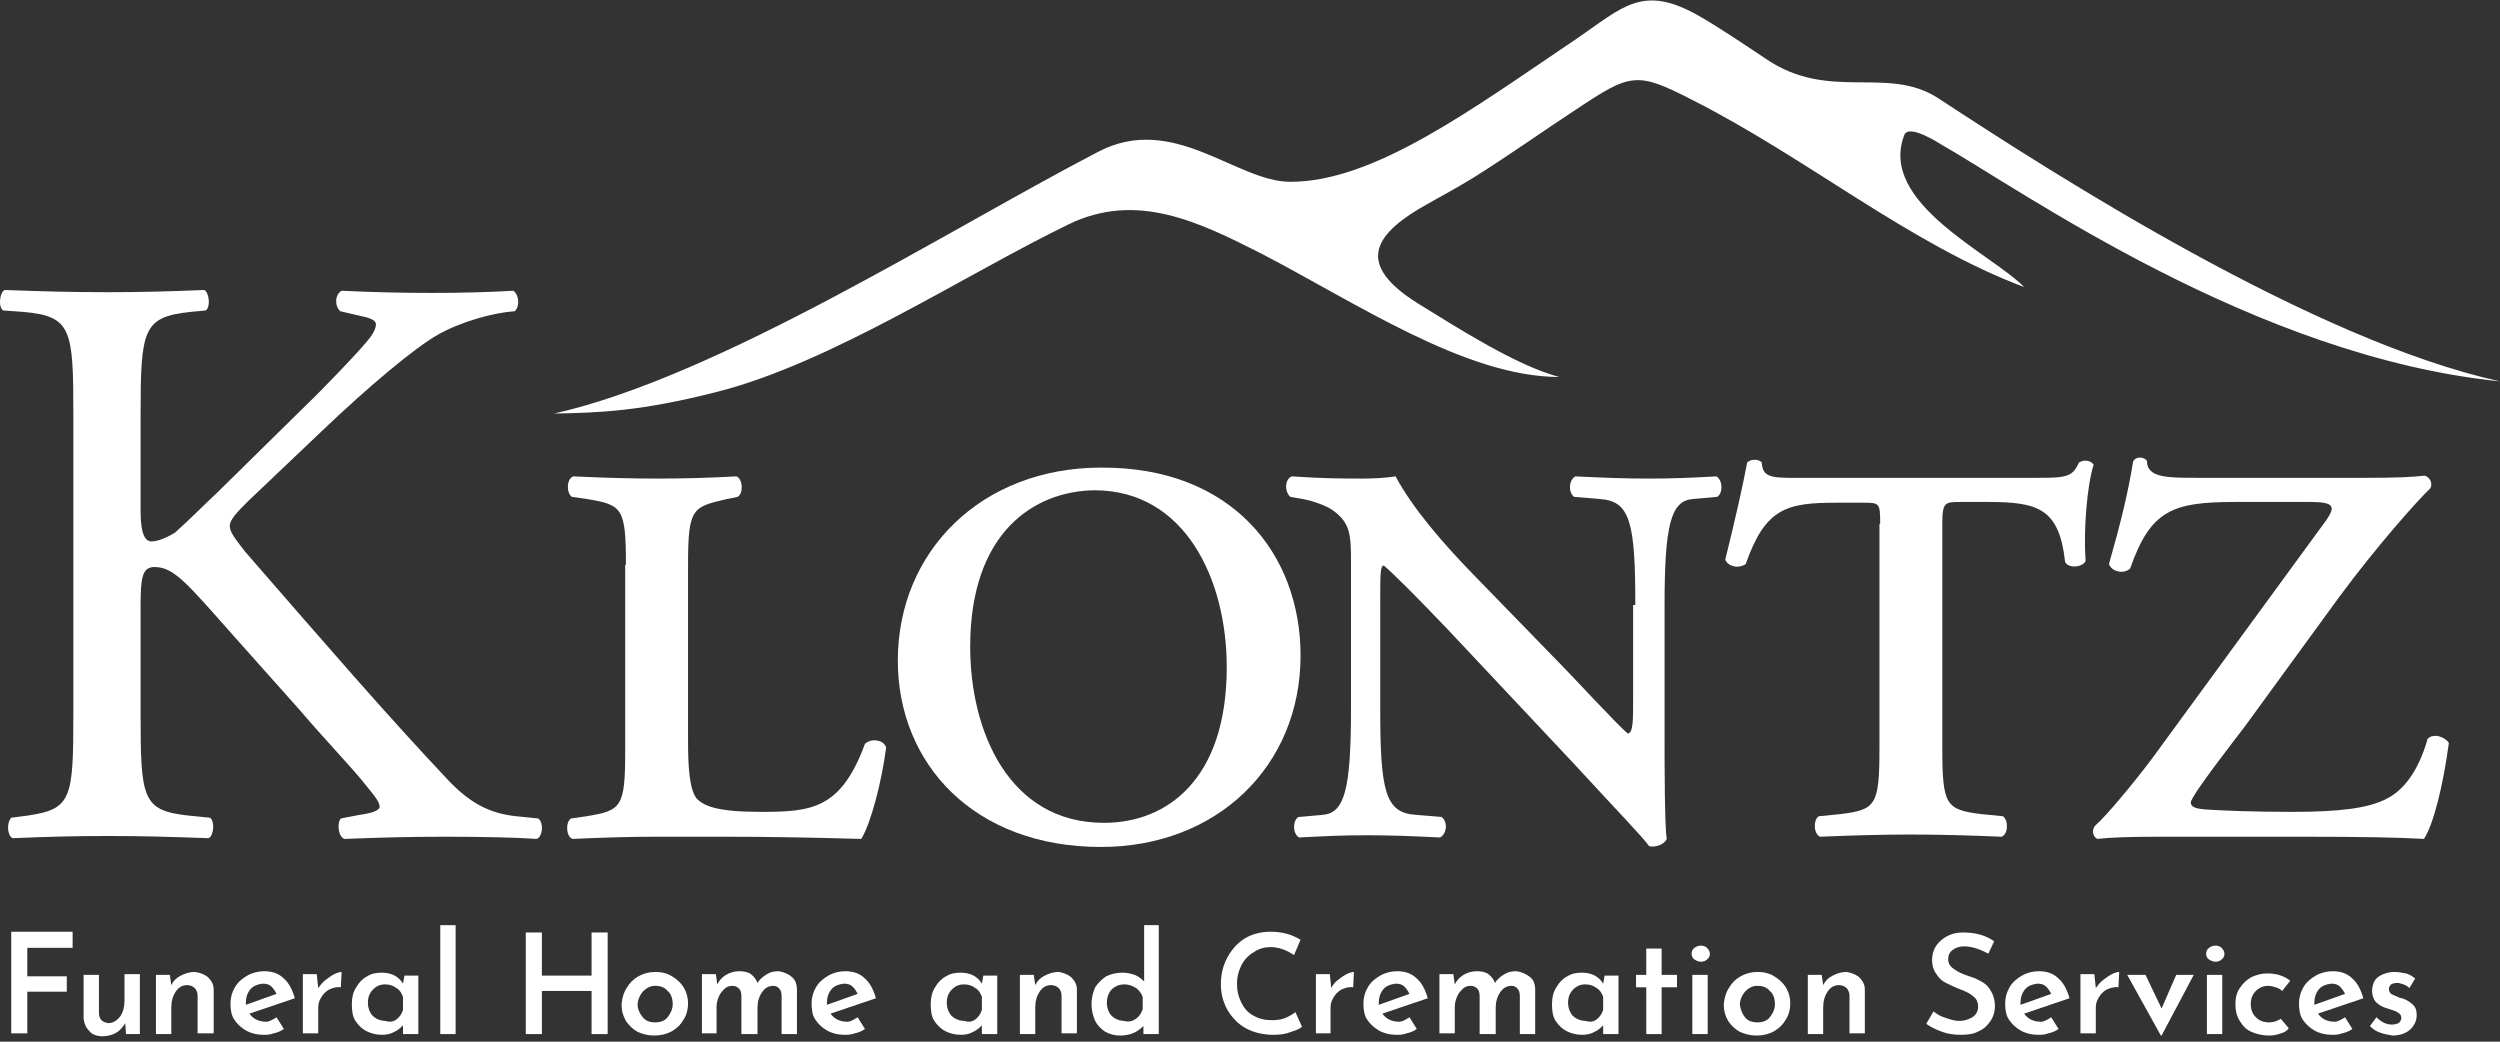<svg width="228" height="95" viewBox="0 0 228 95" fill="none" xmlns="http://www.w3.org/2000/svg">
<rect x="0" y="0" width="228" height="95" fill="#333333" stroke="none"/>
<path d="M6.69 37.913C6.69 30.048 6.556 28.848 2.157 28.448L0.29 28.314C-0.176 28.048 -0.043 26.648 0.424 26.448C4.09 26.581 6.49 26.648 9.889 26.648C12.822 26.648 15.355 26.581 18.622 26.448C19.088 26.648 19.222 28.048 18.755 28.314L17.355 28.448C13.022 28.914 12.822 30.048 12.822 37.913V46.513C12.822 47.912 12.956 49.379 13.822 49.379C14.489 49.379 15.422 48.912 15.955 48.579C17.022 47.646 18.955 45.713 19.755 44.979L27.887 36.98C29.287 35.647 33.02 31.781 33.754 30.781C34.154 30.247 34.287 29.848 34.287 29.581C34.287 29.314 34.02 29.048 33.02 28.848L31.02 28.381C30.487 27.848 30.554 26.848 31.154 26.515C33.754 26.648 36.753 26.715 39.42 26.715C42.086 26.715 44.619 26.648 46.819 26.515C47.352 26.915 47.419 27.915 46.952 28.381C45.019 28.514 42.086 29.314 39.953 30.514C37.82 31.714 33.62 35.247 29.421 39.247L22.688 45.646C21.622 46.712 20.955 47.379 20.955 47.979C20.955 48.512 21.422 49.112 22.355 50.312C29.487 58.511 35.287 65.244 41.086 71.377C42.886 73.176 44.552 74.176 47.086 74.443L49.085 74.643C49.619 75.043 49.485 76.309 48.952 76.509C47.019 76.376 44.086 76.309 40.553 76.309C37.486 76.309 34.82 76.376 31.42 76.509C30.887 76.376 30.687 75.109 31.087 74.643L32.82 74.31C33.887 74.176 34.62 73.91 34.62 73.576C34.62 73.11 34.087 72.51 33.554 71.843C32.154 70.043 30.154 68.044 27.354 64.777L21.355 58.045C17.089 53.245 15.889 51.712 14.089 51.712C12.956 51.712 12.822 52.712 12.822 55.312V64.977C12.822 72.843 12.956 73.91 17.155 74.376L19.155 74.576C19.622 74.91 19.488 76.243 19.022 76.443C15.355 76.309 12.822 76.243 9.889 76.243C6.823 76.243 4.29 76.309 1.157 76.443C0.69 76.243 0.557 75.109 1.024 74.576L2.557 74.376C6.556 73.776 6.69 72.843 6.69 64.977V37.913Z" fill="white"/>
<path d="M57.084 51.512C57.084 46.312 56.751 46.046 53.551 45.513L52.152 45.313C51.618 44.913 51.685 43.646 52.285 43.446C55.218 43.58 57.551 43.646 59.951 43.646C62.35 43.646 64.684 43.58 67.15 43.446C67.75 43.646 67.817 44.979 67.283 45.313L66.283 45.513C63.15 46.246 62.75 46.312 62.75 51.512V67.644C62.75 69.977 62.884 72.043 63.55 72.843C64.217 73.51 65.417 74.043 69.35 74.043C73.949 74.043 76.682 73.843 78.882 67.844C79.415 67.31 80.615 67.444 80.815 68.177C80.415 71.31 79.415 75.11 78.549 76.509C73.816 76.376 69.816 76.309 66.017 76.309H59.884C57.484 76.309 55.151 76.376 52.218 76.509C51.618 76.309 51.552 74.976 52.085 74.643L53.485 74.443C56.684 73.91 57.018 73.643 57.018 68.444V51.512H57.084Z" fill="white"/>
<path d="M118.611 59.778C118.611 69.91 110.946 77.243 100.413 77.243C88.814 77.243 81.882 69.643 81.882 60.244C81.882 50.245 89.548 42.646 100.413 42.646C112.412 42.58 118.611 50.579 118.611 59.778ZM88.481 58.978C88.481 66.71 92.014 75.043 100.68 75.043C106.413 75.043 111.879 71.11 111.879 60.844C111.879 52.845 108.079 44.713 99.813 44.713C94.414 44.779 88.481 48.446 88.481 58.978Z" fill="white"/>
<path d="M149.141 55.178C149.141 47.646 148.675 45.713 145.942 45.513L143.542 45.313C143.009 44.846 143.075 43.779 143.675 43.446C146.475 43.58 148.208 43.646 150.341 43.646C152.541 43.646 154.141 43.58 156.541 43.446C157.141 43.846 157.141 44.979 156.607 45.313L154.341 45.513C152.408 45.713 151.808 47.779 151.808 55.178V67.777C151.808 69.31 151.808 75.376 152.008 76.509C151.808 76.976 151.075 77.309 150.408 77.176C149.608 76.109 148.075 74.576 143.409 69.51L132.01 57.378C129.144 54.378 127.21 52.445 126.211 51.579C125.877 51.579 125.877 52.379 125.877 54.712V64.644C125.877 72.177 126.344 74.11 129.077 74.31L131.477 74.51C132.077 74.976 131.943 76.043 131.343 76.376C128.544 76.243 126.81 76.176 124.677 76.176C122.478 76.176 121.078 76.243 118.478 76.376C117.878 76.043 117.878 74.843 118.411 74.51L120.678 74.31C122.611 74.11 123.211 72.043 123.211 64.644V51.245C123.211 48.779 123.144 47.712 121.611 46.579C121.011 46.113 119.611 45.646 118.811 45.513L117.678 45.313C117.145 44.846 117.145 43.713 117.811 43.446C120.678 43.646 122.678 43.646 124.277 43.646C125.344 43.646 126.41 43.58 127.277 43.446C128.81 46.312 131.543 49.512 134.61 52.645L141.676 59.911C143.342 61.578 147.675 66.311 148.475 66.91C148.941 66.777 148.941 65.71 148.941 63.911V55.178H149.141Z" fill="white"/>
<path d="M171.473 47.779C171.473 45.846 171.406 45.846 169.873 45.846H167.54C162.94 45.846 161.007 46.313 159.207 51.445C158.474 51.912 157.607 51.645 157.341 51.045C158.141 47.846 159.007 44.046 159.34 42.18C159.674 41.846 160.407 41.846 160.674 42.18C160.74 43.713 161.807 43.58 164.807 43.58H185.671C188.471 43.58 189.004 43.513 189.604 42.18C190.137 41.846 190.737 42.046 190.937 42.38C190.337 44.313 190.004 48.312 190.204 51.179C189.871 51.779 188.604 51.845 188.337 51.245C187.804 46.379 185.871 45.779 181.338 45.779H178.805C177.405 45.779 177.139 45.779 177.139 47.712V68.244C177.139 73.443 177.472 73.843 180.672 74.243L182.671 74.443C183.205 74.843 183.138 76.109 182.538 76.309C179.472 76.176 176.605 76.109 174.272 76.109C171.872 76.109 169.139 76.176 166.006 76.309C165.406 76.109 165.34 74.776 165.873 74.443L167.873 74.243C171.073 73.843 171.406 73.443 171.406 68.244V47.779H171.473Z" fill="white"/>
<path d="M212.202 47.379C213.002 46.179 212.868 45.779 210.668 45.779H203.869C198.136 45.779 196.137 46.512 194.27 51.845C193.737 52.378 192.604 52.178 192.337 51.445C193.404 47.712 194.07 44.979 194.537 42.113C194.737 41.58 195.603 41.646 195.803 42.046C195.803 43.579 197.67 43.579 200.47 43.579H215.668C218.534 43.579 220.001 43.513 221.134 43.379C221.601 43.513 221.867 44.046 221.667 44.513C220.467 45.646 216.734 49.845 213.335 54.445L204.736 66.244C204.136 67.044 199.803 72.576 199.803 73.176C199.803 73.576 200.136 73.776 201.469 73.843C202.536 73.909 205.136 74.043 209.069 74.043C213.402 74.043 216.001 73.71 217.668 72.843C219.134 72.11 220.534 70.443 221.401 67.377C222.001 66.777 223.134 67.31 223.334 67.777C222.801 71.71 221.934 75.176 221.067 76.509C218.934 76.376 215.201 76.309 210.135 76.309H197.003C194.203 76.309 192.337 76.376 191.27 76.509C190.871 76.309 190.737 75.709 191.07 75.309C192.137 74.376 194.67 71.31 196.27 69.177L212.202 47.379Z" fill="white"/>
<path d="M6.623 86.442H2.49V89.041H6.09V90.441H2.49V94.241H1.024V84.975H6.623V86.442Z" fill="white"/>
<path d="M12.756 94.308H11.489L11.422 93.308C11.223 93.641 10.956 93.974 10.623 94.174C10.289 94.374 9.823 94.508 9.356 94.508C8.889 94.508 8.423 94.374 8.156 94.041C7.823 93.708 7.69 93.374 7.623 92.908V88.908H9.023V92.374C9.023 92.974 9.356 93.241 9.889 93.308C10.289 93.308 10.623 93.108 10.956 92.708C11.223 92.308 11.356 91.841 11.356 91.241V88.841H12.756V94.308Z" fill="white"/>
<path d="M18.955 89.108C19.288 89.441 19.488 89.775 19.488 90.241V94.241H18.022V90.775C18.022 90.508 17.889 90.241 17.755 90.108C17.622 89.975 17.355 89.841 17.089 89.841C16.622 89.841 16.289 90.041 16.022 90.441C15.755 90.841 15.622 91.308 15.622 91.908V94.307H14.222V88.908H15.489L15.622 89.841C15.822 89.441 16.089 89.175 16.489 88.975C16.889 88.775 17.289 88.641 17.755 88.641C18.222 88.708 18.622 88.841 18.955 89.108Z" fill="white"/>
<path d="M25.221 92.775L25.888 93.841C25.621 94.041 25.288 94.174 24.954 94.241C24.621 94.374 24.288 94.374 24.021 94.374C23.421 94.374 22.888 94.241 22.421 93.974C21.955 93.708 21.621 93.374 21.355 92.975C21.088 92.575 21.021 92.041 21.021 91.508C21.021 90.975 21.155 90.508 21.422 90.041C21.688 89.575 22.088 89.242 22.555 88.975C23.021 88.708 23.555 88.575 24.088 88.575C24.821 88.575 25.421 88.775 25.888 89.242C26.354 89.641 26.688 90.308 26.888 91.041L22.755 92.441C22.888 92.641 23.088 92.841 23.355 92.975C23.621 93.108 23.888 93.174 24.154 93.174C24.421 93.241 24.821 93.041 25.221 92.775ZM22.821 90.241C22.555 90.575 22.421 90.975 22.421 91.441C22.421 91.508 22.421 91.575 22.421 91.641L25.221 90.641C25.088 90.375 24.954 90.175 24.754 89.975C24.555 89.775 24.288 89.708 23.954 89.708C23.488 89.775 23.088 89.908 22.821 90.241Z" fill="white"/>
<path d="M29.687 89.375C29.954 89.175 30.221 88.975 30.487 88.841C30.754 88.708 31.02 88.641 31.154 88.641L31.087 90.041C30.687 89.975 30.354 90.108 30.021 90.241C29.687 90.441 29.487 90.641 29.287 90.974C29.087 91.308 29.021 91.574 29.021 91.908V94.241H27.621V88.841H28.887L29.021 90.108C29.221 89.841 29.421 89.575 29.687 89.375Z" fill="white"/>
<path d="M38.153 88.908V94.308H36.753V93.508C36.553 93.708 36.287 93.974 35.953 94.108C35.62 94.308 35.22 94.374 34.82 94.374C34.287 94.374 33.82 94.241 33.42 94.041C33.02 93.841 32.687 93.508 32.42 93.108C32.154 92.708 32.087 92.174 32.087 91.574C32.087 90.975 32.22 90.441 32.487 90.041C32.754 89.575 33.087 89.241 33.487 89.041C33.887 88.775 34.353 88.708 34.82 88.708C35.687 88.708 36.353 89.041 36.753 89.708L36.886 88.975H38.153V88.908ZM36.153 92.974C36.42 92.774 36.62 92.508 36.753 92.108V90.908C36.62 90.575 36.486 90.308 36.153 90.108C35.887 89.908 35.553 89.775 35.153 89.775C34.687 89.775 34.353 89.908 34.02 90.241C33.687 90.575 33.553 90.975 33.553 91.441C33.553 91.774 33.62 92.041 33.754 92.308C33.887 92.574 34.087 92.774 34.353 92.908C34.62 93.041 34.887 93.108 35.153 93.108C35.553 93.241 35.887 93.174 36.153 92.974Z" fill="white"/>
<path d="M41.553 84.375V94.308H40.153V84.375H41.553Z" fill="white"/>
<path d="M55.418 94.308H53.951V90.375H49.419V94.308H47.952V85.042H49.419V88.975H53.951V85.042H55.418V94.308Z" fill="white"/>
<path d="M57.151 90.108C57.418 89.641 57.751 89.308 58.218 89.041C58.684 88.775 59.218 88.641 59.751 88.641C60.351 88.641 60.884 88.775 61.284 89.041C61.751 89.308 62.084 89.641 62.35 90.041C62.617 90.508 62.751 90.974 62.751 91.508C62.751 92.041 62.617 92.574 62.35 92.974C62.084 93.441 61.751 93.774 61.284 94.041C60.817 94.307 60.284 94.441 59.684 94.441C59.084 94.441 58.618 94.307 58.151 94.107C57.684 93.841 57.351 93.507 57.084 93.108C56.818 92.641 56.684 92.174 56.684 91.574C56.751 90.974 56.884 90.508 57.151 90.108ZM58.618 92.774C58.884 93.108 59.284 93.241 59.751 93.241C60.217 93.241 60.617 93.108 60.884 92.774C61.151 92.441 61.351 92.041 61.351 91.574C61.351 91.108 61.217 90.641 60.884 90.374C60.617 90.041 60.217 89.908 59.751 89.908C59.284 89.908 58.951 90.108 58.618 90.441C58.351 90.775 58.151 91.174 58.151 91.641C58.151 92.041 58.351 92.441 58.618 92.774Z" fill="white"/>
<path d="M72.216 89.108C72.549 89.375 72.683 89.775 72.683 90.308V94.308H71.283V90.841C71.283 90.575 71.216 90.308 71.083 90.175C70.95 90.041 70.816 89.908 70.55 89.908C70.083 89.908 69.75 90.108 69.483 90.508C69.216 90.908 69.083 91.375 69.083 91.908V94.308H67.617V90.841C67.617 90.575 67.55 90.308 67.417 90.175C67.283 90.041 67.083 89.908 66.817 89.908C66.55 89.908 66.284 89.975 66.084 90.175C65.883 90.375 65.683 90.575 65.55 90.908C65.417 91.241 65.35 91.508 65.35 91.841V94.241H64.017V88.842H65.284L65.417 89.775C65.617 89.375 65.883 89.108 66.217 88.908C66.55 88.708 66.95 88.575 67.417 88.575C67.817 88.575 68.217 88.642 68.483 88.842C68.75 89.042 68.95 89.308 69.083 89.641C69.283 89.308 69.616 89.042 69.95 88.842C70.283 88.642 70.616 88.575 71.016 88.575C71.483 88.642 71.95 88.842 72.216 89.108Z" fill="white"/>
<path d="M78.216 92.775L78.882 93.841C78.615 94.041 78.282 94.174 77.949 94.241C77.616 94.374 77.282 94.374 77.016 94.374C76.416 94.374 75.882 94.241 75.416 93.974C74.949 93.708 74.616 93.374 74.349 92.975C74.083 92.575 74.016 92.041 74.016 91.508C74.016 90.975 74.149 90.508 74.416 90.041C74.683 89.575 75.082 89.242 75.549 88.975C76.016 88.708 76.549 88.575 77.082 88.575C77.816 88.575 78.415 88.775 78.882 89.242C79.349 89.641 79.682 90.308 79.882 91.041L75.749 92.441C75.882 92.641 76.082 92.841 76.349 92.975C76.616 93.108 76.882 93.174 77.149 93.174C77.416 93.241 77.816 93.041 78.216 92.775ZM75.816 90.241C75.549 90.575 75.416 90.975 75.416 91.441C75.416 91.508 75.416 91.575 75.416 91.641L78.216 90.641C78.082 90.375 77.949 90.175 77.749 89.975C77.549 89.775 77.282 89.708 76.949 89.708C76.482 89.775 76.082 89.908 75.816 90.241Z" fill="white"/>
<path d="M90.948 88.908V94.308H89.548V93.508C89.348 93.708 89.081 93.974 88.748 94.108C88.415 94.308 88.015 94.374 87.615 94.374C87.081 94.374 86.615 94.241 86.215 94.041C85.815 93.841 85.481 93.508 85.215 93.108C84.948 92.708 84.882 92.174 84.882 91.574C84.882 90.975 85.015 90.441 85.281 90.041C85.548 89.575 85.881 89.241 86.281 89.041C86.681 88.775 87.148 88.708 87.615 88.708C88.481 88.708 89.148 89.041 89.548 89.708L89.681 88.975H90.948V88.908ZM88.948 92.974C89.214 92.774 89.414 92.508 89.548 92.108V90.908C89.414 90.575 89.281 90.308 88.948 90.108C88.681 89.908 88.348 89.775 87.948 89.775C87.481 89.775 87.148 89.908 86.815 90.241C86.481 90.575 86.348 90.975 86.348 91.441C86.348 91.774 86.415 92.041 86.548 92.308C86.681 92.574 86.881 92.774 87.148 92.908C87.415 93.041 87.681 93.108 87.948 93.108C88.348 93.241 88.681 93.174 88.948 92.974Z" fill="white"/>
<path d="M97.68 89.108C98.013 89.441 98.213 89.775 98.213 90.241V94.241H96.814V90.775C96.814 90.508 96.68 90.241 96.547 90.108C96.414 89.975 96.147 89.841 95.88 89.841C95.414 89.841 95.081 90.041 94.814 90.441C94.547 90.841 94.414 91.308 94.414 91.908V94.307H93.014V88.908H94.281L94.414 89.841C94.614 89.441 94.88 89.175 95.28 88.975C95.68 88.775 96.08 88.641 96.547 88.641C96.947 88.708 97.347 88.841 97.68 89.108Z" fill="white"/>
<path d="M105.679 84.375V94.308H104.28V93.574C103.68 94.174 103.013 94.441 102.146 94.441C101.613 94.441 101.213 94.308 100.813 94.108C100.413 93.841 100.08 93.508 99.88 93.108C99.68 92.641 99.547 92.174 99.547 91.574C99.547 90.975 99.68 90.508 99.88 90.041C100.147 89.641 100.48 89.308 100.88 89.041C101.28 88.841 101.813 88.708 102.346 88.708C102.746 88.708 103.08 88.775 103.48 88.908C103.813 89.041 104.08 89.241 104.346 89.508V84.375H105.679ZM103.613 92.908C103.88 92.708 104.08 92.441 104.213 92.041V90.908C104.08 90.575 103.88 90.308 103.613 90.108C103.28 89.908 102.946 89.775 102.546 89.775C102.28 89.775 101.946 89.841 101.746 89.975C101.48 90.108 101.28 90.308 101.147 90.575C101.013 90.841 100.947 91.108 100.947 91.441C100.947 91.774 101.013 92.041 101.147 92.308C101.28 92.574 101.48 92.774 101.746 92.908C102.013 93.041 102.28 93.108 102.546 93.108C102.946 93.241 103.346 93.108 103.613 92.908Z" fill="white"/>
<path d="M117.745 94.107C117.278 94.307 116.745 94.374 116.145 94.374C115.212 94.374 114.345 94.174 113.612 93.774C112.879 93.374 112.345 92.774 111.945 92.108C111.545 91.374 111.345 90.641 111.345 89.775C111.345 88.841 111.545 88.041 111.945 87.308C112.345 86.575 112.879 85.975 113.545 85.575C114.212 85.175 115.012 84.975 115.878 84.975C116.412 84.975 116.945 85.042 117.411 85.175C117.878 85.308 118.278 85.508 118.611 85.708L118.011 87.108C117.345 86.641 116.612 86.375 115.878 86.375C115.345 86.375 114.812 86.508 114.345 86.841C113.878 87.108 113.479 87.508 113.212 88.041C112.945 88.575 112.812 89.108 112.812 89.708C112.812 90.374 112.945 90.908 113.212 91.441C113.479 91.974 113.812 92.374 114.345 92.641C114.812 92.908 115.345 93.041 116.012 93.041C116.478 93.041 116.878 92.974 117.211 92.841C117.545 92.708 117.878 92.508 118.145 92.308L118.745 93.641C118.611 93.774 118.211 93.974 117.745 94.107Z" fill="white"/>
<path d="M122.011 89.375C122.278 89.175 122.544 88.975 122.811 88.841C123.078 88.708 123.344 88.641 123.477 88.641L123.411 90.041C123.011 89.975 122.678 90.108 122.344 90.241C122.011 90.441 121.811 90.641 121.611 90.974C121.411 91.308 121.344 91.574 121.344 91.908V94.241H120.011V88.841H121.278L121.411 90.108C121.544 89.841 121.744 89.575 122.011 89.375Z" fill="white"/>
<path d="M128.544 92.775L129.21 93.841C128.944 94.041 128.61 94.174 128.277 94.241C127.944 94.374 127.61 94.374 127.344 94.374C126.744 94.374 126.211 94.241 125.744 93.974C125.277 93.708 124.944 93.374 124.677 92.975C124.411 92.575 124.344 92.041 124.344 91.508C124.344 90.975 124.477 90.508 124.744 90.041C125.011 89.575 125.411 89.242 125.877 88.975C126.344 88.708 126.877 88.575 127.41 88.575C128.144 88.575 128.744 88.775 129.21 89.242C129.677 89.641 130.01 90.308 130.21 91.041L126.077 92.441C126.211 92.641 126.411 92.841 126.677 92.975C126.944 93.108 127.21 93.174 127.477 93.174C127.744 93.241 128.144 93.041 128.544 92.775ZM126.144 90.241C125.877 90.575 125.744 90.975 125.744 91.441C125.744 91.508 125.744 91.575 125.744 91.641L128.544 90.641C128.41 90.375 128.277 90.175 128.077 89.975C127.877 89.775 127.61 89.708 127.277 89.708C126.81 89.775 126.411 89.908 126.144 90.241Z" fill="white"/>
<path d="M139.542 89.108C139.876 89.375 140.009 89.775 140.009 90.308V94.308H138.609V90.841C138.609 90.575 138.543 90.308 138.409 90.175C138.276 90.041 138.143 89.908 137.876 89.908C137.409 89.908 137.076 90.108 136.809 90.508C136.543 90.908 136.409 91.375 136.409 91.908V94.308H134.943V90.841C134.943 90.575 134.876 90.308 134.743 90.175C134.61 90.041 134.41 89.908 134.143 89.908C133.876 89.908 133.61 89.975 133.41 90.175C133.21 90.375 133.01 90.575 132.876 90.908C132.743 91.241 132.676 91.508 132.676 91.841V94.241H131.277V88.842H132.543L132.676 89.775C132.876 89.375 133.143 89.108 133.476 88.908C133.81 88.708 134.21 88.575 134.676 88.575C135.076 88.575 135.476 88.642 135.743 88.842C136.009 89.042 136.209 89.308 136.343 89.641C136.543 89.308 136.876 89.042 137.209 88.842C137.543 88.642 137.876 88.575 138.276 88.575C138.809 88.642 139.209 88.842 139.542 89.108Z" fill="white"/>
<path d="M147.608 88.908V94.308H146.209V93.508C146.009 93.708 145.742 93.974 145.409 94.108C145.075 94.308 144.675 94.374 144.275 94.374C143.742 94.374 143.275 94.241 142.876 94.041C142.476 93.841 142.142 93.508 141.876 93.108C141.609 92.708 141.542 92.174 141.542 91.574C141.542 90.975 141.676 90.441 141.942 90.041C142.209 89.575 142.542 89.241 142.942 89.041C143.342 88.775 143.809 88.708 144.275 88.708C145.142 88.708 145.809 89.041 146.209 89.708L146.342 88.975H147.608V88.908ZM145.609 92.974C145.875 92.774 146.075 92.508 146.209 92.108V90.908C146.075 90.575 145.942 90.308 145.609 90.108C145.342 89.908 145.009 89.775 144.609 89.775C144.142 89.775 143.809 89.908 143.475 90.241C143.142 90.575 143.009 90.975 143.009 91.441C143.009 91.774 143.075 92.041 143.209 92.308C143.342 92.574 143.542 92.774 143.809 92.908C144.075 93.041 144.342 93.108 144.609 93.108C145.009 93.241 145.342 93.174 145.609 92.974Z" fill="white"/>
<path d="M151.541 86.508V88.908H152.941V90.041H151.541V94.308H150.141V90.041H149.208V88.908H150.141V86.508H151.541Z" fill="white"/>
<path d="M154.541 86.442C154.741 86.308 154.874 86.242 155.141 86.242C155.341 86.242 155.541 86.308 155.674 86.442C155.807 86.575 155.941 86.775 155.941 86.975C155.941 87.175 155.874 87.375 155.674 87.508C155.541 87.642 155.341 87.708 155.141 87.708C154.941 87.708 154.741 87.642 154.541 87.508C154.341 87.375 154.274 87.175 154.274 86.975C154.274 86.775 154.341 86.575 154.541 86.442ZM155.741 88.908V94.308H154.341V88.908H155.741Z" fill="white"/>
<path d="M157.674 90.108C157.941 89.641 158.274 89.308 158.741 89.041C159.207 88.775 159.74 88.641 160.274 88.641C160.874 88.641 161.407 88.775 161.807 89.041C162.273 89.308 162.607 89.641 162.873 90.041C163.14 90.508 163.273 90.974 163.273 91.508C163.273 92.041 163.14 92.574 162.873 92.974C162.607 93.441 162.273 93.774 161.807 94.041C161.34 94.307 160.807 94.441 160.207 94.441C159.607 94.441 159.14 94.307 158.674 94.107C158.207 93.841 157.874 93.507 157.607 93.108C157.341 92.641 157.207 92.174 157.207 91.574C157.274 90.974 157.407 90.508 157.674 90.108ZM159.14 92.774C159.407 93.108 159.807 93.241 160.274 93.241C160.74 93.241 161.14 93.108 161.407 92.774C161.674 92.441 161.874 92.041 161.874 91.574C161.874 91.108 161.74 90.641 161.407 90.374C161.14 90.041 160.74 89.908 160.274 89.908C159.807 89.908 159.474 90.108 159.14 90.441C158.874 90.775 158.674 91.174 158.674 91.641C158.741 92.041 158.874 92.441 159.14 92.774Z" fill="white"/>
<path d="M169.539 89.108C169.873 89.441 170.073 89.775 170.073 90.241V94.241H168.673V90.775C168.673 90.508 168.54 90.241 168.406 90.108C168.273 89.975 168.006 89.841 167.74 89.841C167.273 89.841 166.94 90.041 166.673 90.441C166.406 90.841 166.273 91.308 166.273 91.908V94.307H164.873V88.908H166.14L166.273 89.841C166.473 89.441 166.74 89.175 167.14 88.975C167.54 88.775 167.94 88.641 168.406 88.641C168.806 88.708 169.206 88.841 169.539 89.108Z" fill="white"/>
<path d="M179.138 86.308C178.672 86.308 178.338 86.442 178.072 86.642C177.805 86.842 177.672 87.108 177.672 87.508C177.672 87.841 177.872 88.175 178.205 88.375C178.538 88.641 179.005 88.841 179.605 89.041C180.072 89.175 180.472 89.375 180.805 89.575C181.138 89.775 181.405 90.041 181.605 90.441C181.805 90.775 181.938 91.241 181.938 91.774C181.938 92.241 181.805 92.708 181.538 93.108C181.271 93.508 180.938 93.841 180.472 94.041C180.005 94.308 179.472 94.374 178.805 94.374C178.272 94.374 177.672 94.308 177.139 94.108C176.605 93.907 176.139 93.707 175.672 93.374L176.339 92.241C176.672 92.508 177.005 92.708 177.472 92.841C177.872 92.974 178.272 93.108 178.672 93.108C179.138 93.108 179.538 92.974 179.872 92.774C180.205 92.574 180.405 92.241 180.405 91.774C180.405 91.441 180.272 91.108 180.005 90.908C179.738 90.641 179.338 90.441 178.805 90.241C178.272 90.041 177.872 89.841 177.472 89.641C177.072 89.441 176.805 89.175 176.605 88.841C176.339 88.508 176.205 88.041 176.205 87.575C176.205 86.842 176.472 86.242 177.005 85.775C177.539 85.308 178.205 85.042 179.005 85.042C179.605 85.042 180.138 85.108 180.605 85.242C181.072 85.375 181.471 85.575 181.871 85.842L181.338 86.975C180.472 86.508 179.738 86.308 179.138 86.308Z" fill="white"/>
<path d="M187.071 92.775L187.738 93.841C187.471 94.041 187.138 94.174 186.804 94.241C186.471 94.374 186.138 94.374 185.871 94.374C185.271 94.374 184.738 94.241 184.271 93.974C183.805 93.708 183.471 93.374 183.205 92.975C182.938 92.575 182.871 92.041 182.871 91.508C182.871 90.975 183.005 90.508 183.271 90.041C183.538 89.575 183.938 89.242 184.405 88.975C184.871 88.708 185.404 88.575 185.938 88.575C186.671 88.575 187.271 88.775 187.738 89.242C188.204 89.641 188.537 90.308 188.737 91.041L184.605 92.441C184.738 92.641 184.938 92.841 185.204 92.975C185.471 93.108 185.738 93.174 186.004 93.174C186.271 93.241 186.671 93.041 187.071 92.775ZM184.671 90.241C184.405 90.575 184.271 90.975 184.271 91.441C184.271 91.508 184.271 91.575 184.271 91.641L187.071 90.641C186.938 90.375 186.804 90.175 186.604 89.975C186.404 89.775 186.138 89.708 185.804 89.708C185.338 89.775 184.938 89.908 184.671 90.241Z" fill="white"/>
<path d="M191.804 89.375C192.07 89.175 192.337 88.975 192.604 88.841C192.87 88.708 193.137 88.641 193.27 88.641L193.204 90.041C192.804 89.975 192.47 90.108 192.137 90.241C191.804 90.441 191.604 90.641 191.404 90.974C191.204 91.308 191.137 91.574 191.137 91.908V94.241H189.737V88.841H191.004L191.137 90.108C191.337 89.841 191.537 89.575 191.804 89.375Z" fill="white"/>
<path d="M200.07 88.908L197.137 94.441H197.07L194.003 88.908H195.67L197.137 91.975L198.47 88.908H200.07Z" fill="white"/>
<path d="M201.469 86.442C201.669 86.308 201.803 86.242 202.069 86.242C202.269 86.242 202.469 86.308 202.603 86.442C202.736 86.575 202.869 86.775 202.869 86.975C202.869 87.175 202.803 87.375 202.603 87.508C202.469 87.642 202.269 87.708 202.069 87.708C201.869 87.708 201.669 87.642 201.469 87.508C201.269 87.375 201.203 87.175 201.203 86.975C201.203 86.775 201.269 86.575 201.469 86.442ZM202.669 88.908V94.308H201.269V88.908H202.669Z" fill="white"/>
<path d="M208.002 94.241C207.669 94.374 207.335 94.441 206.936 94.441C206.336 94.441 205.802 94.308 205.336 94.108C204.869 93.908 204.536 93.574 204.269 93.108C204.002 92.708 203.869 92.174 203.869 91.575C203.869 90.975 204.002 90.508 204.269 90.108C204.536 89.708 204.869 89.375 205.336 89.108C205.802 88.908 206.269 88.775 206.736 88.775C207.602 88.775 208.269 88.975 208.869 89.441L208.135 90.375C208.002 90.241 207.802 90.108 207.535 90.041C207.335 89.975 207.069 89.908 206.869 89.908C206.469 89.908 206.069 90.041 205.736 90.375C205.402 90.708 205.269 91.108 205.269 91.575C205.269 92.041 205.402 92.441 205.736 92.774C206.069 93.108 206.469 93.241 206.936 93.241C207.335 93.241 207.735 93.108 208.002 92.908L208.735 93.774C208.602 93.974 208.335 94.174 208.002 94.241Z" fill="white"/>
<path d="M213.868 92.775L214.535 93.841C214.268 94.041 213.935 94.174 213.601 94.241C213.268 94.374 212.935 94.374 212.668 94.374C212.068 94.374 211.535 94.241 211.068 93.974C210.602 93.708 210.268 93.374 210.002 92.975C209.735 92.575 209.669 92.041 209.669 91.508C209.669 90.975 209.802 90.508 210.068 90.041C210.335 89.575 210.735 89.242 211.202 88.975C211.668 88.708 212.202 88.575 212.735 88.575C213.468 88.575 214.068 88.775 214.535 89.242C215.001 89.641 215.335 90.308 215.535 91.041L211.402 92.441C211.535 92.641 211.735 92.841 212.002 92.975C212.268 93.108 212.535 93.174 212.802 93.174C213.068 93.241 213.468 93.041 213.868 92.775ZM211.468 90.241C211.202 90.575 211.068 90.975 211.068 91.441C211.068 91.508 211.068 91.575 211.068 91.641L213.868 90.641C213.735 90.375 213.601 90.175 213.401 89.975C213.202 89.775 212.935 89.708 212.602 89.708C212.135 89.775 211.735 89.908 211.468 90.241Z" fill="white"/>
<path d="M217.068 94.174C216.668 94.041 216.401 93.841 216.134 93.574L216.734 92.774C217.201 93.241 217.668 93.441 218.134 93.441C218.401 93.441 218.601 93.374 218.734 93.308C218.868 93.241 219.001 93.041 219.001 92.841C219.001 92.641 218.934 92.508 218.734 92.374C218.534 92.241 218.401 92.174 218.134 92.108C217.934 92.041 217.801 91.974 217.734 91.974C217.268 91.841 216.934 91.641 216.668 91.374C216.468 91.108 216.334 90.774 216.334 90.374C216.334 90.108 216.401 89.775 216.534 89.508C216.668 89.241 216.934 89.041 217.201 88.908C217.534 88.775 217.868 88.641 218.334 88.641C218.734 88.641 219.068 88.708 219.401 88.775C219.734 88.841 220.001 89.041 220.267 89.241L219.734 90.108C219.601 89.975 219.401 89.841 219.201 89.775C219.001 89.708 218.801 89.641 218.601 89.641C218.401 89.641 218.201 89.708 218.068 89.775C217.934 89.908 217.868 90.041 217.868 90.174C217.868 90.374 217.934 90.508 218.068 90.641C218.201 90.708 218.468 90.841 218.801 90.974C218.934 91.041 219.068 91.041 219.068 91.041C219.467 91.174 219.801 91.374 220.067 91.641C220.334 91.908 220.401 92.174 220.401 92.574C220.401 93.108 220.201 93.507 219.801 93.907C219.401 94.241 218.868 94.441 218.201 94.441C217.801 94.374 217.401 94.307 217.068 94.174Z" fill="white"/>
<path fill-rule="evenodd" clip-rule="evenodd" d="M228 34.78C211.002 31.047 187.671 16.116 176.805 8.983C172.139 5.917 166.873 9.316 161.074 5.383C159.074 4.05 156.807 2.517 154.941 1.45C149.808 -1.483 148.008 0.651 143.809 3.517C134.21 9.983 125.344 16.582 117.678 16.582C112.745 16.582 107.013 10.25 100.147 13.849C86.415 20.982 65.617 34.314 50.552 37.713C54.618 37.647 58.484 37.513 65.484 35.714C75.882 33.047 87.881 25.115 97.48 20.448C103.68 17.449 109.346 20.248 115.012 23.115C123.744 27.648 133.676 34.38 142.209 34.38C138.343 33.38 132.743 29.781 129.81 27.981C123.877 24.448 124.877 21.782 129.41 19.049C131.01 18.115 132.81 17.182 134.41 16.182C137.809 14.049 141.076 11.716 143.742 9.983C148.742 6.65 149.275 6.517 154.341 9.116C164.873 14.449 174.139 22.248 184.604 26.181C181.605 23.115 171.273 18.515 173.672 12.316C174.072 11.249 176.939 13.116 176.939 13.116C184.538 17.449 205.669 32.514 228 34.78Z" fill="white"/>
</svg>

